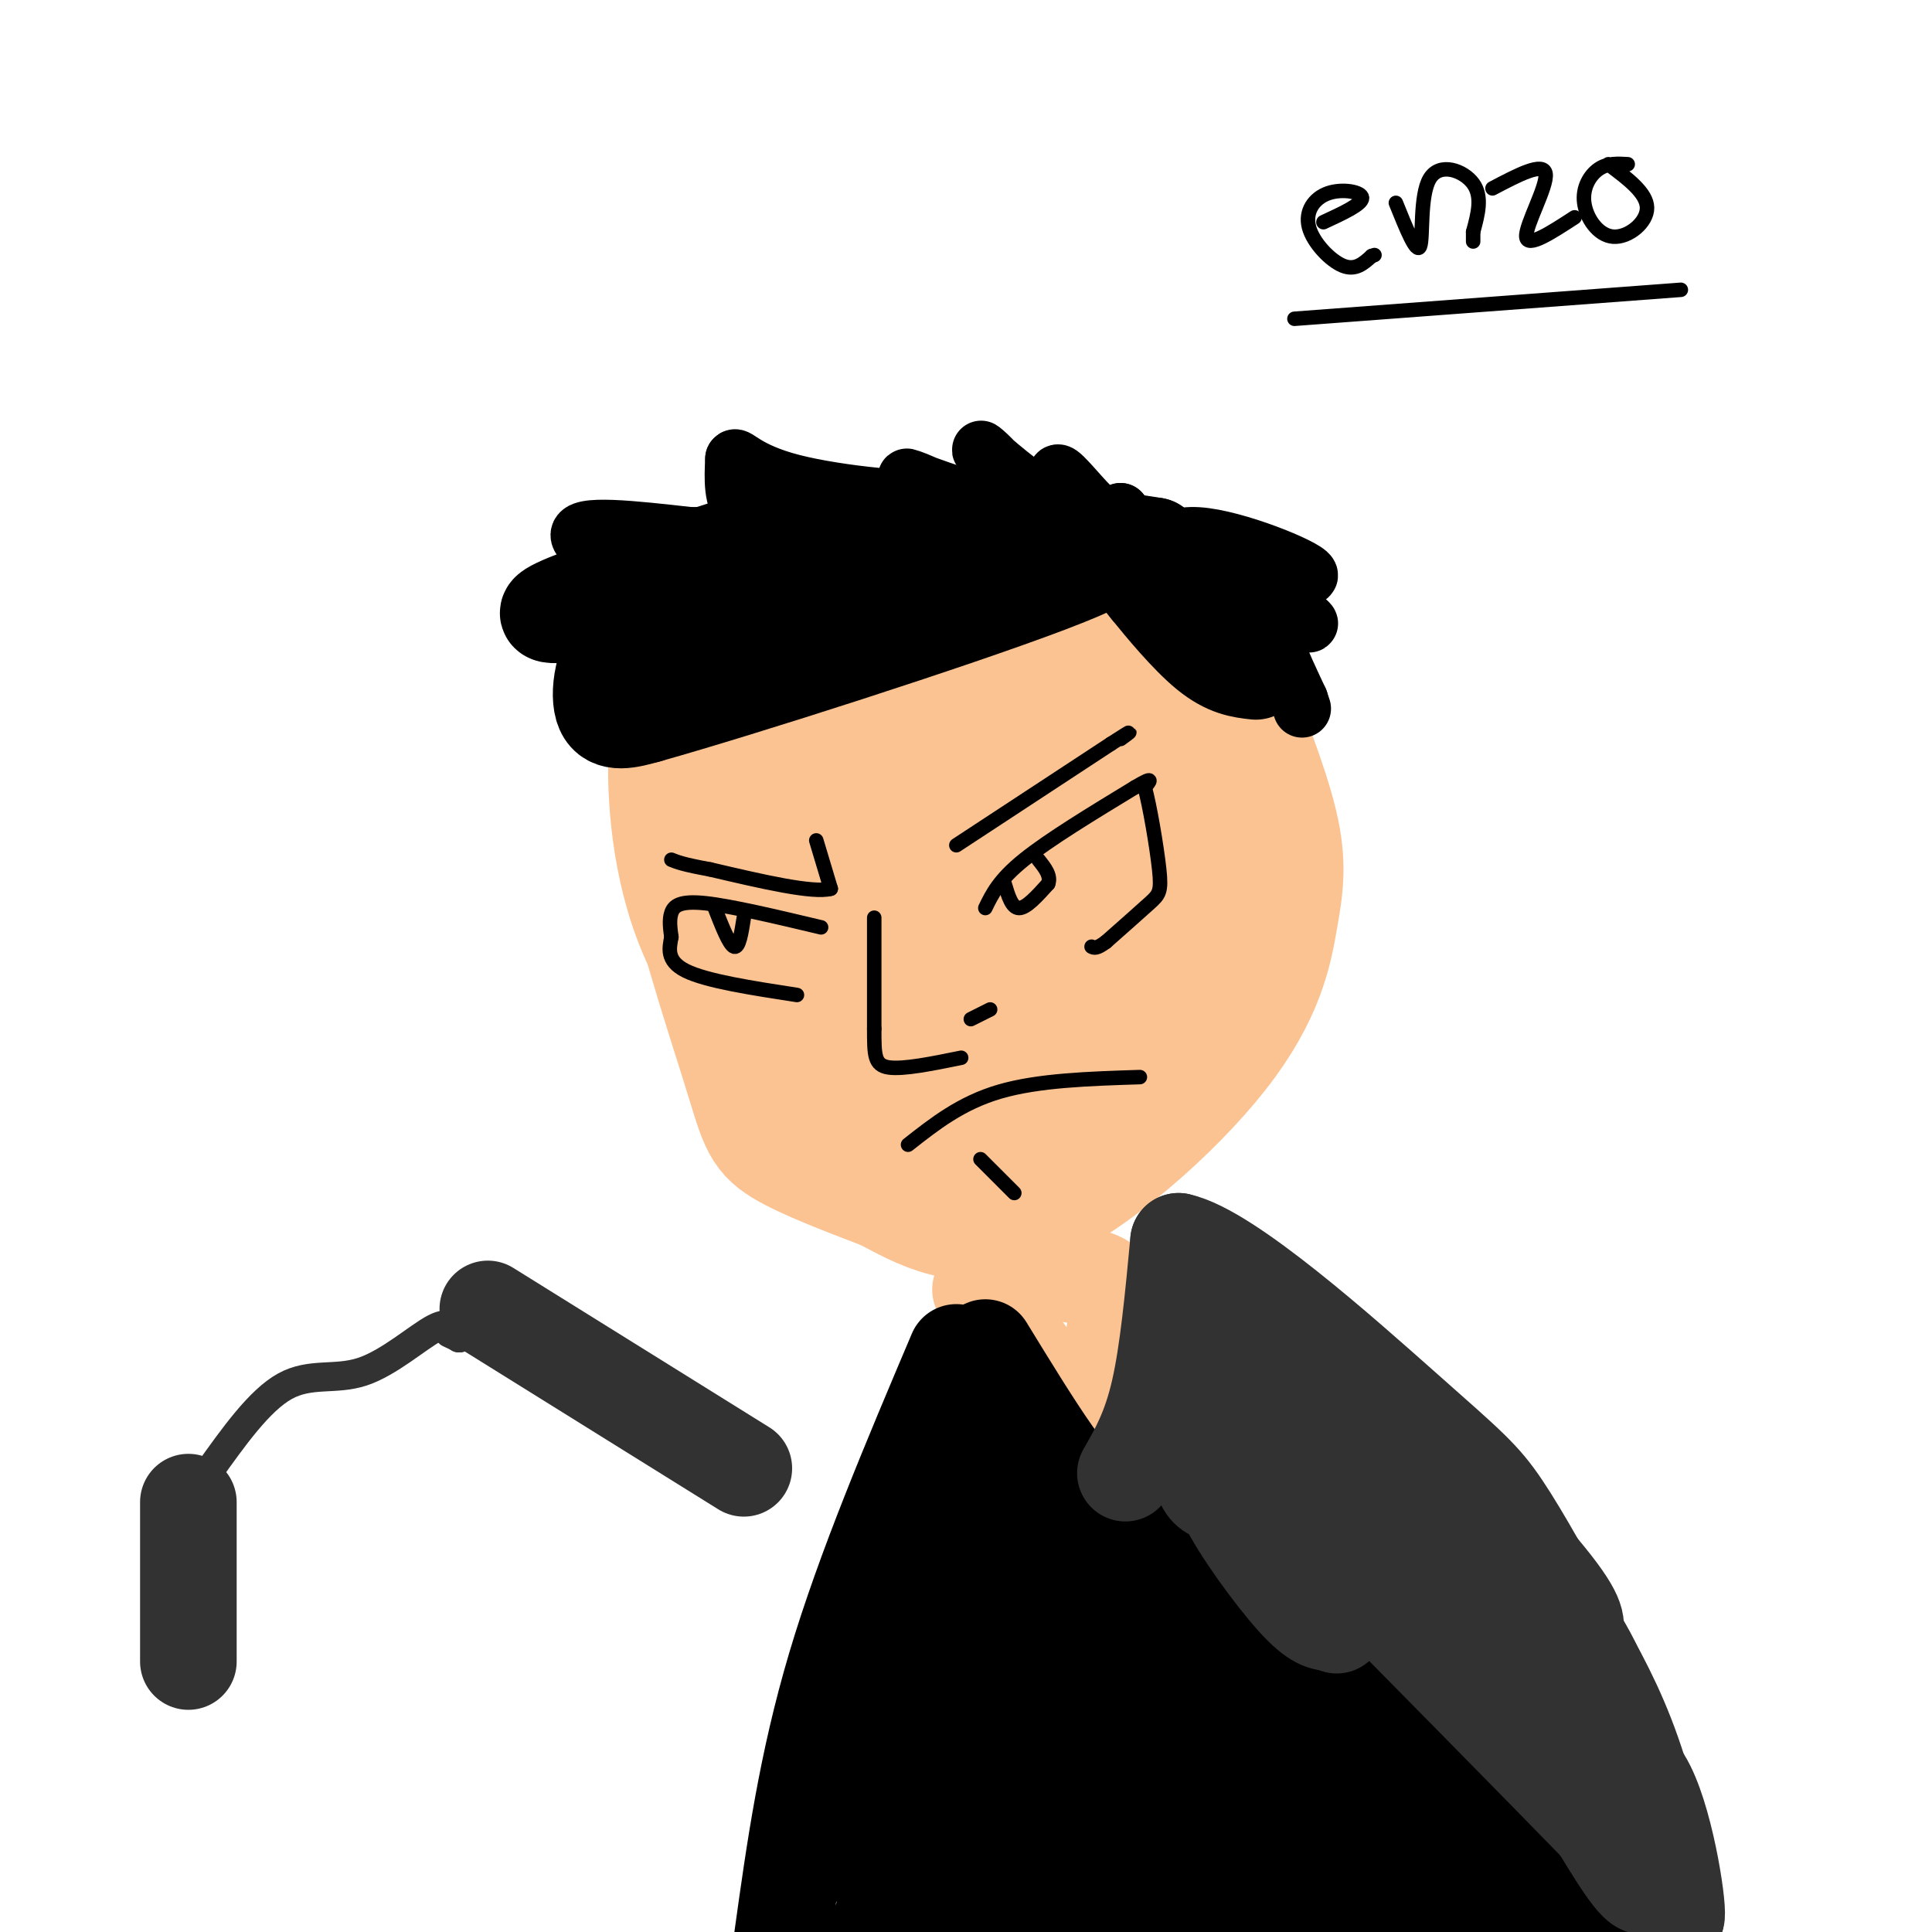 <svg viewBox='0 0 400 400' version='1.1' xmlns='http://www.w3.org/2000/svg' xmlns:xlink='http://www.w3.org/1999/xlink'><g fill='none' stroke='rgb(252,195,146)' stroke-width='28' stroke-linecap='round' stroke-linejoin='round'><path d='M143,140c-1.780,9.054 -3.560,18.107 -1,33c2.560,14.893 9.458,35.625 13,47c3.542,11.375 3.726,13.393 8,16c4.274,2.607 12.637,5.804 21,9'/><path d='M184,245c7.409,3.856 15.433,8.997 28,4c12.567,-4.997 29.678,-20.133 39,-32c9.322,-11.867 10.856,-20.464 12,-27c1.144,-6.536 1.898,-11.010 0,-19c-1.898,-7.990 -6.449,-19.495 -11,-31'/><path d='M252,140c-5.153,-7.561 -12.536,-10.965 -18,-14c-5.464,-3.035 -9.010,-5.702 -20,-6c-10.990,-0.298 -29.426,1.772 -41,4c-11.574,2.228 -16.287,4.614 -21,7'/><path d='M152,131c-4.804,2.403 -6.315,4.912 -8,8c-1.685,3.088 -3.544,6.756 -4,16c-0.456,9.244 0.493,24.066 6,37c5.507,12.934 15.574,23.981 23,30c7.426,6.019 12.213,7.009 17,8'/><path d='M186,230c6.636,1.442 14.727,1.046 24,-5c9.273,-6.046 19.727,-17.743 27,-29c7.273,-11.257 11.364,-22.073 13,-30c1.636,-7.927 0.818,-12.963 0,-18'/><path d='M250,148c0.887,-3.892 3.104,-4.620 -11,-6c-14.104,-1.380 -44.528,-3.410 -61,-4c-16.472,-0.590 -18.992,0.260 -22,6c-3.008,5.740 -6.504,16.370 -10,27'/><path d='M146,171c-1.639,7.341 -0.737,12.192 5,19c5.737,6.808 16.310,15.572 23,21c6.690,5.428 9.497,7.520 15,8c5.503,0.480 13.701,-0.653 20,-3c6.299,-2.347 10.699,-5.907 14,-11c3.301,-5.093 5.504,-11.717 7,-22c1.496,-10.283 2.285,-24.224 1,-31c-1.285,-6.776 -4.642,-6.388 -8,-6'/><path d='M223,146c-6.493,-0.724 -18.725,0.467 -28,3c-9.275,2.533 -15.593,6.408 -19,9c-3.407,2.592 -3.903,3.901 -1,11c2.903,7.099 9.205,19.988 12,26c2.795,6.012 2.084,5.146 4,5c1.916,-0.146 6.458,0.427 11,1'/><path d='M202,201c4.594,-1.284 10.577,-4.993 15,-13c4.423,-8.007 7.284,-20.310 6,-26c-1.284,-5.690 -6.713,-4.767 -15,-2c-8.287,2.767 -19.433,7.376 -25,9c-5.567,1.624 -5.557,0.262 -3,5c2.557,4.738 7.660,15.576 12,21c4.340,5.424 7.916,5.433 10,6c2.084,0.567 2.677,1.691 5,-2c2.323,-3.691 6.378,-12.197 6,-21c-0.378,-8.803 -5.189,-17.901 -10,-27'/><path d='M203,151c-5.073,-7.139 -12.756,-11.486 -18,-13c-5.244,-1.514 -8.050,-0.196 -11,4c-2.950,4.196 -6.044,11.268 -8,18c-1.956,6.732 -2.773,13.123 -2,18c0.773,4.877 3.136,8.242 5,10c1.864,1.758 3.230,1.911 5,2c1.770,0.089 3.945,0.114 6,-1c2.055,-1.114 3.991,-3.365 5,-7c1.009,-3.635 1.093,-8.652 -3,-12c-4.093,-3.348 -12.361,-5.027 -17,-4c-4.639,1.027 -5.648,4.761 -6,9c-0.352,4.239 -0.047,8.984 0,12c0.047,3.016 -0.163,4.303 4,6c4.163,1.697 12.698,3.803 19,4c6.302,0.197 10.372,-1.515 14,-6c3.628,-4.485 6.814,-11.742 10,-19'/><path d='M206,172c2.021,-4.744 2.075,-7.106 1,-5c-1.075,2.106 -3.278,8.678 -3,13c0.278,4.322 3.036,6.394 5,7c1.964,0.606 3.132,-0.256 4,-3c0.868,-2.744 1.434,-7.372 2,-12'/></g>
<g fill='none' stroke='rgb(0,0,0)' stroke-width='20' stroke-linecap='round' stroke-linejoin='round'><path d='M148,118c-7.378,3.733 -14.756,7.467 -19,13c-4.244,5.533 -5.356,12.867 -4,16c1.356,3.133 5.178,2.067 9,1'/><path d='M134,148c19.400,-5.444 63.400,-19.556 83,-27c19.600,-7.444 14.800,-8.222 10,-9'/><path d='M227,112c-3.493,-1.998 -17.225,-2.494 -28,-2c-10.775,0.494 -18.593,1.979 -29,5c-10.407,3.021 -23.402,7.577 -30,11c-6.598,3.423 -6.799,5.711 -7,8'/><path d='M133,134c-2.962,2.702 -6.866,5.456 13,0c19.866,-5.456 63.502,-19.123 56,-20c-7.502,-0.877 -66.144,11.035 -83,13c-16.856,1.965 8.072,-6.018 33,-14'/><path d='M152,113c15.933,-2.978 39.267,-3.422 55,-3c15.733,0.422 23.867,1.711 32,3'/><path d='M239,113c9.512,7.071 17.292,23.250 15,24c-2.292,0.750 -14.655,-13.929 -19,-19c-4.345,-5.071 -0.673,-0.536 3,4'/><path d='M238,122c2.689,3.333 7.911,9.667 12,13c4.089,3.333 7.044,3.667 10,4'/></g>
<g fill='none' stroke='rgb(0,0,0)' stroke-width='12' stroke-linecap='round' stroke-linejoin='round'><path d='M147,127c-13.167,-6.667 -26.333,-13.333 -27,-16c-0.667,-2.667 11.167,-1.333 23,0'/><path d='M143,111c7.738,-0.119 15.583,-0.417 17,-1c1.417,-0.583 -3.595,-1.452 -6,-4c-2.405,-2.548 -2.202,-6.774 -2,-11'/><path d='M152,95c0.389,-0.854 2.361,2.512 12,5c9.639,2.488 26.944,4.100 30,3c3.056,-1.100 -8.139,-4.912 -6,-4c2.139,0.912 17.611,6.546 23,7c5.389,0.454 0.694,-4.273 -4,-9'/><path d='M207,97c-2.162,-2.810 -5.565,-5.336 -3,-3c2.565,2.336 11.100,9.533 14,10c2.900,0.467 0.165,-5.797 1,-6c0.835,-0.203 5.238,5.656 8,8c2.762,2.344 3.881,1.172 5,0'/><path d='M232,106c1.975,2.421 4.413,8.475 6,9c1.587,0.525 2.322,-4.478 10,-4c7.678,0.478 22.298,6.436 23,8c0.702,1.564 -12.514,-1.268 -17,-2c-4.486,-0.732 -0.243,0.634 4,2'/><path d='M258,119c4.107,2.905 12.375,9.167 13,10c0.625,0.833 -6.393,-3.762 -8,-2c-1.607,1.762 2.196,9.881 6,18'/><path d='M269,145c1.000,3.000 0.500,1.500 0,0'/></g>
<g fill='none' stroke='rgb(0,0,0)' stroke-width='3' stroke-linecap='round' stroke-linejoin='round'><path d='M274,46c4.006,-1.855 8.013,-3.710 8,-5c-0.013,-1.290 -4.045,-2.016 -7,-1c-2.955,1.016 -4.834,3.774 -4,7c0.834,3.226 4.381,6.922 7,8c2.619,1.078 4.309,-0.461 6,-2'/><path d='M284,53c1.000,-0.333 0.500,-0.167 0,0'/><path d='M289,42c2.155,5.357 4.310,10.714 5,9c0.690,-1.714 -0.083,-10.500 2,-14c2.083,-3.500 7.024,-1.714 9,1c1.976,2.714 0.988,6.357 0,10'/><path d='M305,48c0.000,2.000 0.000,2.000 0,2'/><path d='M309,39c5.311,-2.800 10.622,-5.600 11,-3c0.378,2.600 -4.178,10.600 -4,13c0.178,2.400 5.089,-0.800 10,-4'/><path d='M337,34c-2.083,-0.124 -4.166,-0.249 -6,1c-1.834,1.249 -3.419,3.871 -3,7c0.419,3.129 2.844,6.766 6,7c3.156,0.234 7.045,-2.933 7,-6c-0.045,-3.067 -4.022,-6.033 -8,-9'/><path d='M268,66c0.000,0.000 80.000,-6.000 80,-6'/><path d='M198,175c0.000,0.000 32.000,-21.000 32,-21'/><path d='M230,154c5.667,-3.667 3.833,-2.333 2,-1'/><path d='M169,174c0.000,0.000 3.000,10.000 3,10'/><path d='M172,184c-3.667,1.000 -14.333,-1.500 -25,-4'/><path d='M147,180c-5.500,-1.000 -6.750,-1.500 -8,-2'/><path d='M204,188c1.417,-2.917 2.833,-5.833 8,-10c5.167,-4.167 14.083,-9.583 23,-15'/><path d='M235,163c4.167,-2.500 3.083,-1.250 2,0'/><path d='M237,163c1.000,3.524 2.500,12.333 3,17c0.500,4.667 -0.000,5.190 -2,7c-2.000,1.810 -5.500,4.905 -9,8'/><path d='M229,195c-2.000,1.500 -2.500,1.250 -3,1'/><path d='M208,183c0.750,2.500 1.500,5.000 3,5c1.500,0.000 3.750,-2.500 6,-5'/><path d='M217,183c0.667,-1.667 -0.667,-3.333 -2,-5'/><path d='M181,190c0.000,0.000 0.000,23.000 0,23'/><path d='M181,213c0.000,5.444 0.000,7.556 3,8c3.000,0.444 9.000,-0.778 15,-2'/><path d='M201,211c0.000,0.000 4.000,-2.000 4,-2'/><path d='M170,192c-9.356,-2.222 -18.711,-4.444 -24,-5c-5.289,-0.556 -6.511,0.556 -7,2c-0.489,1.444 -0.244,3.222 0,5'/><path d='M139,194c-0.356,2.111 -1.244,4.889 3,7c4.244,2.111 13.622,3.556 23,5'/><path d='M148,188c1.500,3.833 3.000,7.667 4,8c1.000,0.333 1.500,-2.833 2,-6'/><path d='M188,237c5.500,-4.333 11.000,-8.667 19,-11c8.000,-2.333 18.500,-2.667 29,-3'/><path d='M203,240c0.000,0.000 7.000,7.000 7,7'/></g>
<g fill='none' stroke='rgb(252,195,146)' stroke-width='20' stroke-linecap='round' stroke-linejoin='round'><path d='M203,267c7.500,10.667 15.000,21.333 19,25c4.000,3.667 4.500,0.333 5,-3'/><path d='M227,289c2.048,-4.417 4.667,-13.958 4,-19c-0.667,-5.042 -4.619,-5.583 -8,-6c-3.381,-0.417 -6.190,-0.708 -9,-1'/><path d='M214,263c-2.333,0.000 -3.667,0.500 -5,1'/></g>
<g fill='none' stroke='rgb(0,0,0)' stroke-width='20' stroke-linecap='round' stroke-linejoin='round'><path d='M204,279c4.956,8.089 9.911,16.178 14,22c4.089,5.822 7.311,9.378 21,20c13.689,10.622 37.844,28.311 62,46'/><path d='M301,367c15.167,13.167 22.083,23.083 29,33'/><path d='M198,280c-9.500,22.417 -19.000,44.833 -25,65c-6.000,20.167 -8.500,38.083 -11,56'/><path d='M198,304c5.083,13.568 10.167,27.136 14,38c3.833,10.864 6.417,19.023 14,25c7.583,5.977 20.165,9.773 18,4c-2.165,-5.773 -19.078,-21.115 -26,-26c-6.922,-4.885 -3.854,0.689 4,9c7.854,8.311 20.495,19.361 32,28c11.505,8.639 21.873,14.867 26,16c4.127,1.133 2.013,-2.830 -1,-7c-3.013,-4.170 -6.927,-8.546 -12,-12c-5.073,-3.454 -11.307,-5.987 -14,-5c-2.693,0.987 -1.847,5.493 -1,10'/><path d='M252,384c1.489,4.444 5.711,10.556 9,14c3.289,3.444 5.644,4.222 8,5'/><path d='M280,396c-1.476,-4.845 -2.952,-9.690 -8,-14c-5.048,-4.310 -13.667,-8.083 -15,-6c-1.333,2.083 4.619,10.024 10,15c5.381,4.976 10.190,6.988 15,9'/><path d='M305,395c-6.917,-5.917 -13.833,-11.833 -14,-11c-0.167,0.833 6.417,8.417 13,16'/><path d='M303,399c-15.096,-14.758 -30.191,-29.515 -39,-36c-8.809,-6.485 -11.330,-4.697 -14,-5c-2.670,-0.303 -5.488,-2.697 -7,-8c-1.512,-5.303 -1.718,-13.515 -5,-20c-3.282,-6.485 -9.641,-11.242 -16,-16'/><path d='M222,314c-3.946,-2.724 -5.810,-1.534 -10,-1c-4.190,0.534 -10.705,0.413 -14,11c-3.295,10.587 -3.370,31.882 -6,47c-2.630,15.118 -7.815,24.059 -13,33'/><path d='M183,392c1.939,-31.910 3.878,-63.820 3,-73c-0.878,-9.180 -4.574,4.369 -6,17c-1.426,12.631 -0.581,24.343 -1,31c-0.419,6.657 -2.102,8.259 2,2c4.102,-6.259 13.989,-20.377 15,-16c1.011,4.377 -6.854,27.251 -8,34c-1.146,6.749 4.427,-2.625 10,-12'/><path d='M198,375c-0.267,0.978 -5.933,9.422 -7,15c-1.067,5.578 2.467,8.289 6,11'/><path d='M208,394c4.964,-14.304 9.929,-28.607 10,-30c0.071,-1.393 -4.750,10.125 -7,17c-2.250,6.875 -1.929,9.107 -1,12c0.929,2.893 2.464,6.446 4,10'/><path d='M219,397c-2.911,-3.933 -5.822,-7.867 -7,-8c-1.178,-0.133 -0.622,3.533 1,6c1.622,2.467 4.311,3.733 7,5'/><path d='M242,395c0.143,-2.827 0.286,-5.655 -2,-7c-2.286,-1.345 -7.000,-1.208 -9,1c-2.000,2.208 -1.286,6.488 0,9c1.286,2.512 3.143,3.256 5,4'/><path d='M241,395c-5.844,-5.259 -11.689,-10.518 -15,-13c-3.311,-2.482 -4.089,-2.187 -5,-1c-0.911,1.187 -1.955,3.268 -2,5c-0.045,1.732 0.907,3.116 4,3c3.093,-0.116 8.325,-1.733 11,-3c2.675,-1.267 2.792,-2.183 2,-4c-0.792,-1.817 -2.494,-4.536 -4,-6c-1.506,-1.464 -2.815,-1.674 -3,0c-0.185,1.674 0.753,5.233 3,8c2.247,2.767 5.801,4.742 8,4c2.199,-0.742 3.042,-4.202 -4,-13c-7.042,-8.798 -21.970,-22.936 -28,-26c-6.030,-3.064 -3.162,4.944 -2,9c1.162,4.056 0.618,4.159 2,3c1.382,-1.159 4.691,-3.579 8,-6'/><path d='M216,355c2.418,-1.279 4.463,-1.477 4,-8c-0.463,-6.523 -3.432,-19.372 -6,-24c-2.568,-4.628 -4.734,-1.037 7,7c11.734,8.037 37.367,20.518 63,33'/><path d='M284,363c12.014,9.121 10.550,15.424 12,20c1.450,4.576 5.813,7.424 9,8c3.187,0.576 5.196,-1.121 6,-1c0.804,0.121 0.402,2.061 0,4'/><path d='M311,394c2.167,2.833 7.583,7.917 13,13'/></g>
<g fill='none' stroke='rgb(50,50,50)' stroke-width='20' stroke-linecap='round' stroke-linejoin='round'><path d='M233,305c2.583,-4.500 5.167,-9.000 7,-17c1.833,-8.000 2.917,-19.500 4,-31'/><path d='M244,257c10.238,2.238 33.833,23.333 47,35c13.167,11.667 15.905,13.905 20,20c4.095,6.095 9.548,16.048 15,26'/><path d='M326,338c4.600,8.089 8.600,15.311 12,25c3.400,9.689 6.200,21.844 9,34'/><path d='M347,397c0.778,-0.444 -1.778,-18.556 -6,-27c-4.222,-8.444 -10.111,-7.222 -16,-6'/><path d='M325,364c-6.933,-6.133 -16.267,-18.467 -27,-28c-10.733,-9.533 -22.867,-16.267 -35,-23'/><path d='M263,313c-8.733,-3.978 -13.067,-2.422 -14,-7c-0.933,-4.578 1.533,-15.289 4,-26'/><path d='M253,280c1.362,-4.896 2.767,-4.137 7,-3c4.233,1.137 11.293,2.652 23,12c11.707,9.348 28.059,26.528 36,36c7.941,9.472 7.470,11.236 7,13'/><path d='M326,338c2.357,3.988 4.750,7.458 8,18c3.250,10.542 7.357,28.155 7,33c-0.357,4.845 -5.179,-3.077 -10,-11'/><path d='M331,378c-11.500,-11.833 -35.250,-35.917 -59,-60'/><path d='M272,318c-13.928,-12.530 -19.249,-13.853 -22,-16c-2.751,-2.147 -2.933,-5.116 -1,-8c1.933,-2.884 5.981,-5.681 11,-5c5.019,0.681 11.010,4.841 17,9'/><path d='M277,298c5.393,3.167 10.375,6.583 20,18c9.625,11.417 23.893,30.833 21,32c-2.893,1.167 -22.946,-15.917 -43,-33'/><path d='M275,315c-9.318,-8.138 -11.113,-11.985 -13,-13c-1.887,-1.015 -3.867,0.800 -6,2c-2.133,1.200 -4.421,1.785 -2,7c2.421,5.215 9.549,15.062 14,20c4.451,4.938 6.226,4.969 8,5'/><path d='M276,336c1.333,0.833 0.667,0.417 0,0'/><path d='M39,311c0.000,0.000 0.000,33.000 0,33'/><path d='M101,271c0.000,0.000 53.000,33.000 53,33'/></g>
<g fill='none' stroke='rgb(50,50,50)' stroke-width='6' stroke-linecap='round' stroke-linejoin='round'><path d='M43,305c5.369,-7.548 10.738,-15.095 16,-18c5.262,-2.905 10.417,-1.167 16,-3c5.583,-1.833 11.595,-7.238 15,-9c3.405,-1.762 4.202,0.119 5,2'/><path d='M95,277c0.500,0.167 -0.750,-0.417 -2,-1'/></g>
</svg>